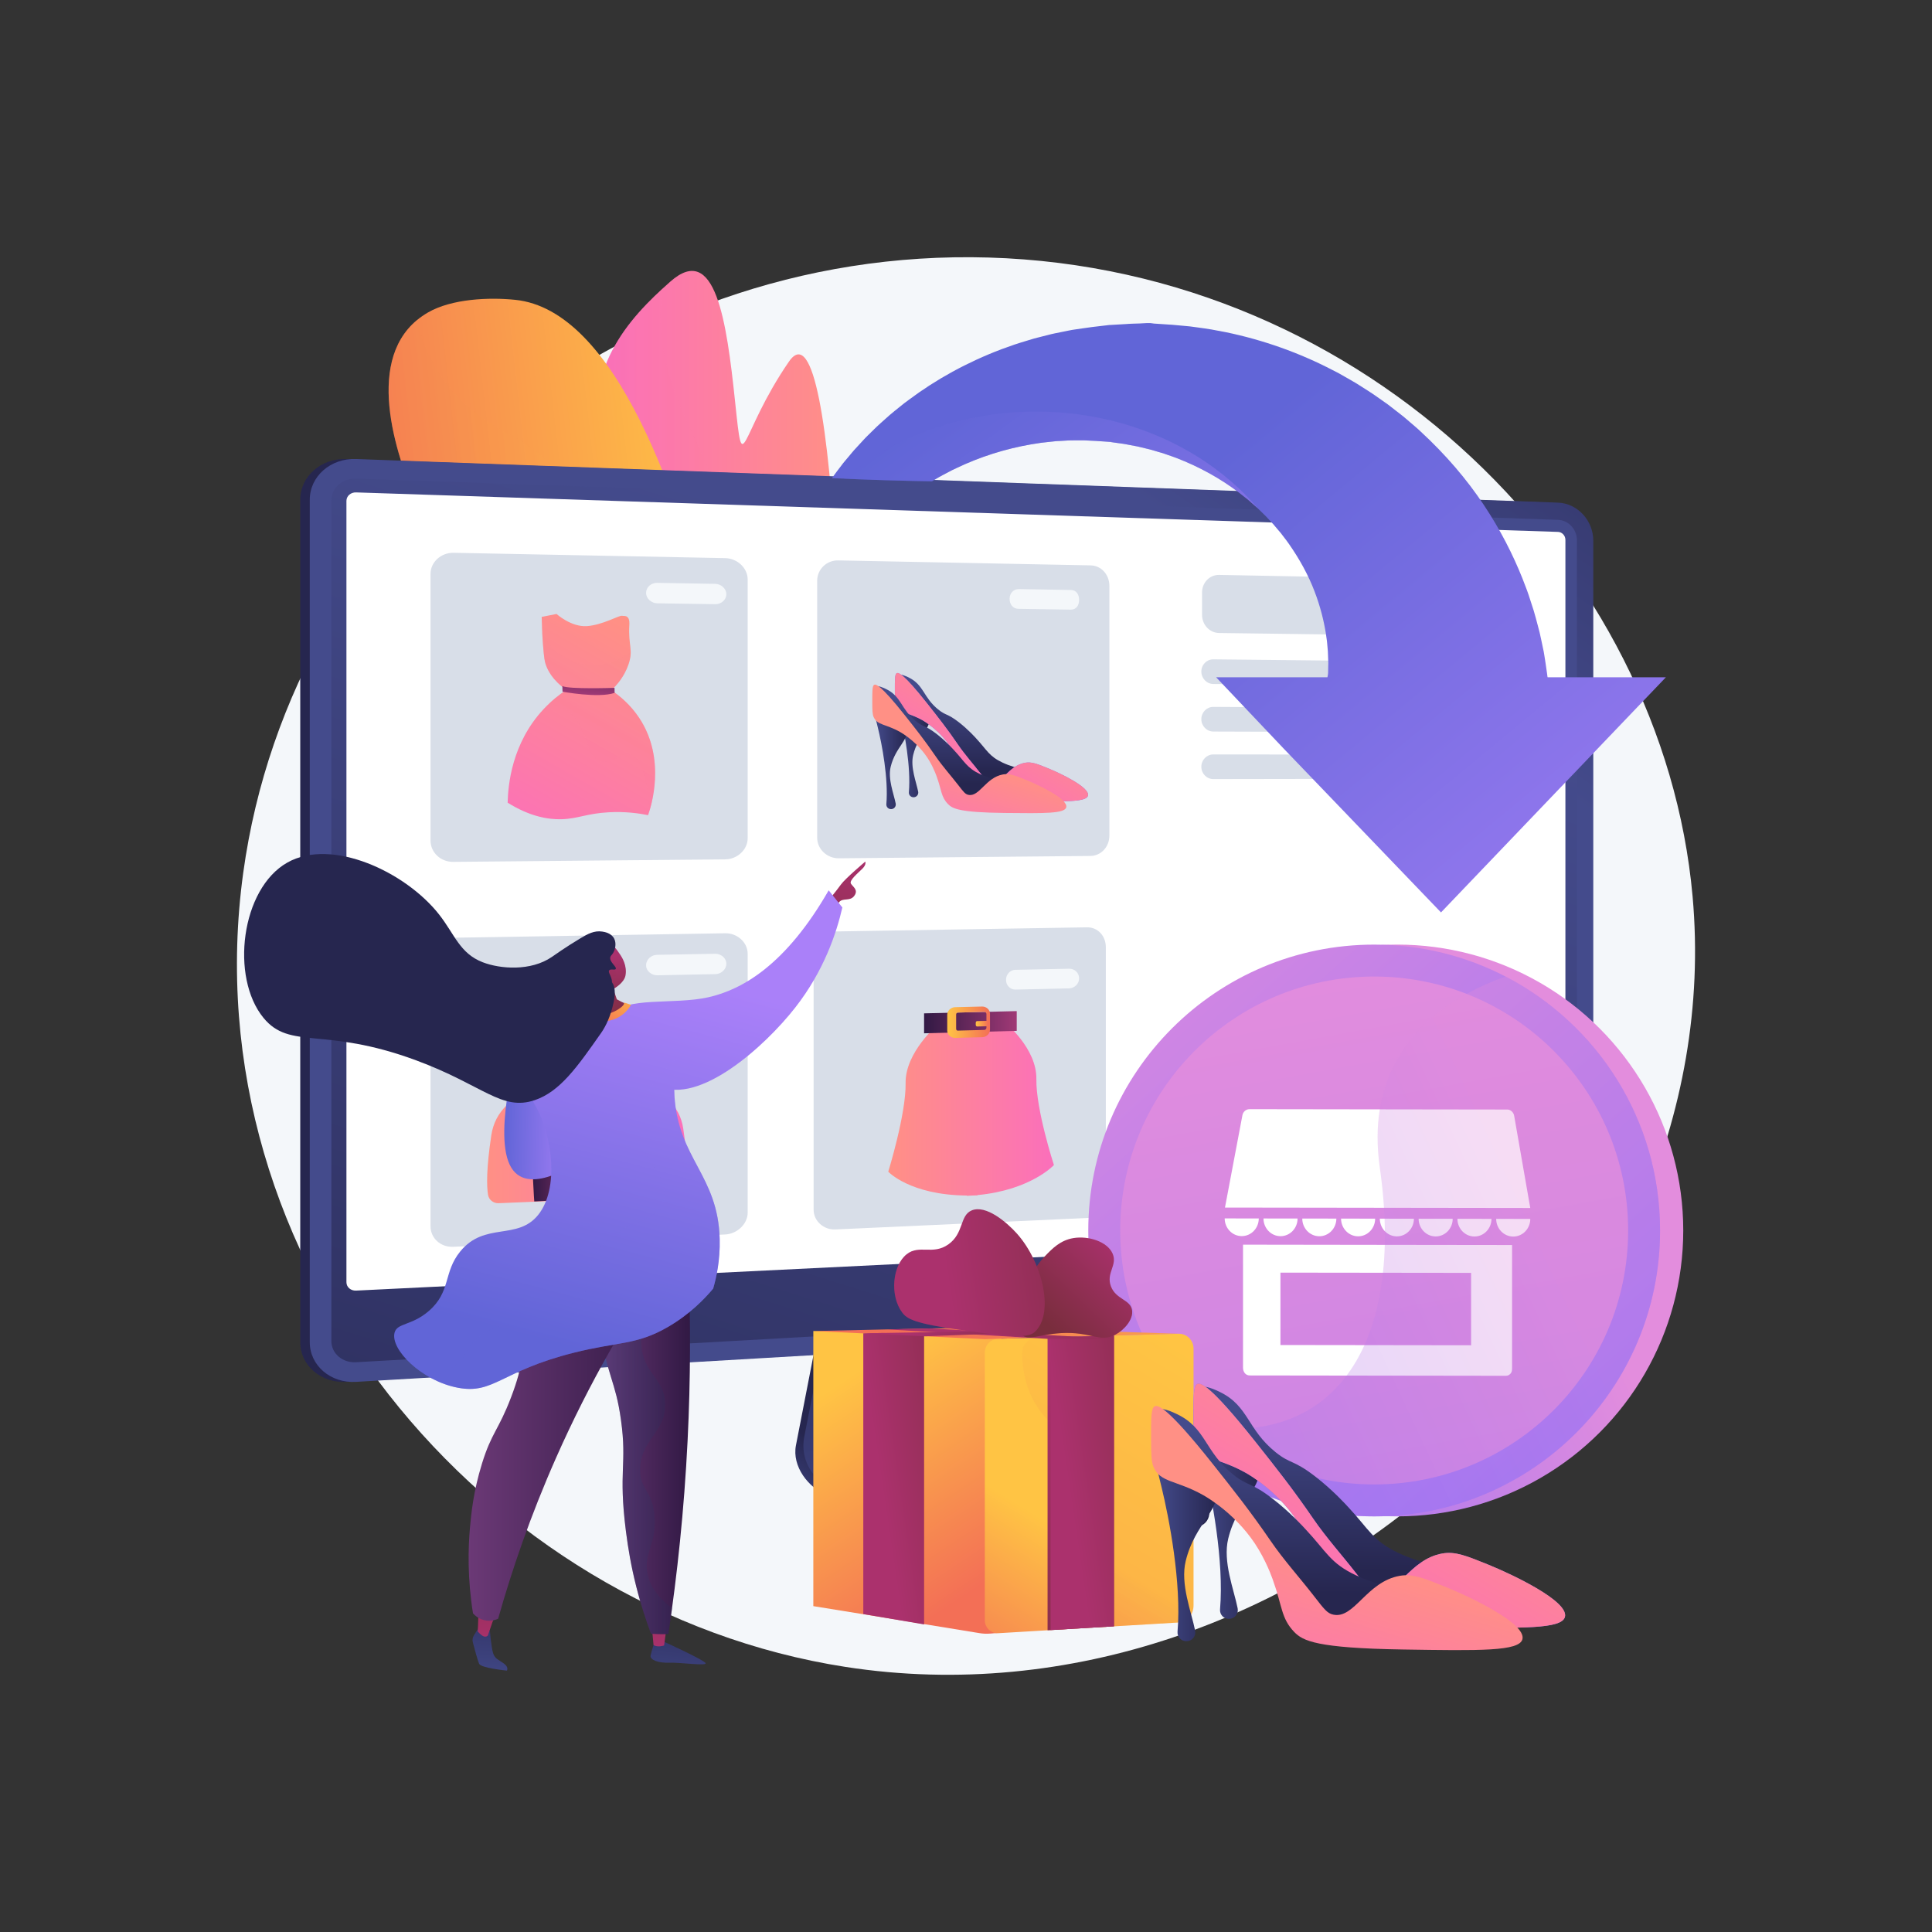 <?xml version="1.0" encoding="utf-8"?>
<!-- Generator: Adobe Illustrator 27.5.0, SVG Export Plug-In . SVG Version: 6.00 Build 0)  -->
<svg version="1.1" xmlns="http://www.w3.org/2000/svg" xmlns:xlink="http://www.w3.org/1999/xlink" x="0px" y="0px"
	 viewBox="0 0 3710 3710" style="enable-background:new 0 0 3710 3710;" xml:space="preserve">
<rect x="0" y="0" width="3710" height="3710" fill="#333333" stroke="none"/>
<g id="Background">
	<g>
		<g>
			<rect style="fill:transparent;" width="3710" height="3710"/>
		</g>
	</g>
</g>
<g id="Illustration">
	<g>
		<path style="fill:#F4F7FA;" d="M1898.567,494.542C1181.779,473.376,560.889,993.475,467.083,1675.91
			C364.521,2422.06,929.014,3093.415,1623.6,3200.942c863.948,133.747,1701.929-639.991,1626.687-1479.382
			C3193.599,1089.153,2627.196,516.058,1898.567,494.542z"/>
		<g>
			<g>
				
					<linearGradient id="SVGID_1_" gradientUnits="userSpaceOnUse" x1="-470.413" y1="1269.15" x2="4.937" y2="1269.15" gradientTransform="matrix(-1 0 0 1 1148.701 0)">
					<stop  offset="0" style="stop-color:#FF9085"/>
					<stop  offset="1" style="stop-color:#FB6FBB"/>
				</linearGradient>
				<path style="fill:url(#SVGID_1_);" d="M1160.92,913.441c57.147,190.972,324.005,1182.516,337.808,1099.695
					c0,0,87.688,7.937,112.05-180.516c2.452-19.049,4.28-40.099,5.281-63.359c11.008-253.502-4.418-1215.541-101.146-1074.779
					c-96.694,140.762-86.961,232.486-103.319,76.851c-16.392-155.669-37.822-307.267-124.473-230.485
					c-4.935,4.383-9.904,8.869-14.909,13.424C1189.978,629.881,1107.052,733.408,1160.92,913.441z"/>
				
					<linearGradient id="SVGID_00000068650140923055124160000009594441961876908930_" gradientUnits="userSpaceOnUse" x1="-462.076" y1="1286.155" x2="4.937" y2="1286.155" gradientTransform="matrix(-1 0 0 1 1148.701 0)">
					<stop  offset="0" style="stop-color:#FF9085"/>
					<stop  offset="1" style="stop-color:#FB6FBB"/>
				</linearGradient>
				<path style="opacity:0.3;fill:url(#SVGID_00000068650140923055124160000009594441961876908930_);" d="M1160.92,913.441
					c57.147,190.972,324.005,1182.516,337.808,1099.695c0,0,87.688,7.937,112.05-180.516
					c-10.627-127.096-110.946-250.88-150.009-306.059c-58.665-82.821-86.272-96.625-48.313-257.402
					c37.96-160.777,10.353-236.075-96.625-467.285c-48.279-104.355-52.971-187.625-43.62-247.601
					C1189.978,629.881,1107.052,733.408,1160.92,913.441z"/>
			</g>
			<g>
				
					<linearGradient id="SVGID_00000139257373224477953650000011960397250968408998_" gradientUnits="userSpaceOnUse" x1="159.303" y1="1241.899" x2="954.247" y2="1241.899" gradientTransform="matrix(-0.994 0.112 0.112 0.994 1443.442 10.237)">
					<stop  offset="0" style="stop-color:#FFC444"/>
					<stop  offset="0.099" style="stop-color:#FEBC46"/>
					<stop  offset="0.996" style="stop-color:#F36F56"/>
				</linearGradient>
				<path style="fill:url(#SVGID_00000139257373224477953650000011960397250968408998_);" d="M712.792,1455.757
					c163.632,173.595,614.141,510.284,751.23,541.775c30.763,7.069,45.768-1.248,38.178-30.191
					c0,0-132.646-1352.432-512.596-1391.56c-50.87-5.228-122.183-2.015-167.553,24.122c-7.826,4.525-14.911,9.452-21.362,14.795
					c-101.799,84.594-37.897,268.724,6.955,367.589c16.668,36.813,43.184,67,62.358,102.316
					c16.288,30.015,21.775,69.924-21.374,66.364c-39.609-3.297-65.422-49.815-101.051-62.796
					c-40.434-14.664-72.247,5.089-98.418,54.698C594.006,1247.334,634.152,1372.354,712.792,1455.757z"/>
				
					<linearGradient id="SVGID_00000054967111050057914010000016791361261082130110_" gradientUnits="userSpaceOnUse" x1="201.31" y1="1253.01" x2="954.247" y2="1253.01" gradientTransform="matrix(-0.994 0.112 0.112 0.994 1443.442 10.237)">
					<stop  offset="0" style="stop-color:#FFC444"/>
					<stop  offset="0.099" style="stop-color:#FEBC46"/>
					<stop  offset="0.996" style="stop-color:#F36F56"/>
				</linearGradient>
				<path style="opacity:0.3;fill:url(#SVGID_00000054967111050057914010000016791361261082130110_);" d="M712.792,1455.757
					c163.632,173.595,614.141,510.284,751.23,541.775c-17.706-42.044-38.411-88.822-62.653-140.516
					c-143.825-306.803-418.138-244.758-313.208-470.064c104.926-225.341,90.384-447.689-112.646-554.321
					C855.399,769.51,814.276,678.492,800.69,614.698c-101.799,84.594-37.897,268.724,6.955,367.589
					c16.668,36.813,43.184,67,62.358,102.316c16.288,30.015,21.775,69.924-21.374,66.364
					c-39.609-3.297-65.422-49.815-101.051-62.796c-40.434-14.664-72.247,5.089-98.418,54.698
					C594.006,1247.334,634.152,1372.354,712.792,1455.757z"/>
			</g>
		</g>
		<g>
			
				<linearGradient id="SVGID_00000091731018171450317150000011159673443180893071_" gradientUnits="userSpaceOnUse" x1="834.109" y1="1802.6" x2="1243.428" y2="1759.835">
				<stop  offset="0.004" style="stop-color:#26264F"/>
				<stop  offset="1" style="stop-color:#444B8C"/>
			</linearGradient>
			<path style="fill:url(#SVGID_00000091731018171450317150000011159673443180893071_);" d="M665.447,2653.585
				c-48.899,2.857-88.871-31.325-88.871-76.209V959.628c0-44.885,39.972-79.952,88.871-78.177l2308.145,83.756
				c37.396,1.357,67.695,34.187,67.695,73.186v1405.653c0,39-30.299,72.5-67.695,74.686L665.447,2653.585z"/>
			
				<linearGradient id="SVGID_00000054958393216799543310000012800750841242635707_" gradientUnits="userSpaceOnUse" x1="1706.65" y1="3053.087" x2="1793.373" y2="2928.863">
				<stop  offset="0" style="stop-color:#444B8C"/>
				<stop  offset="0.996" style="stop-color:#26264F"/>
			</linearGradient>
			<path style="fill:url(#SVGID_00000054958393216799543310000012800750841242635707_);" d="M2170.264,2832.644
				c-36.892-12.838-64.466-45.688-72.241-86.064l-53.695-278.824l-459.325,17.113l-56.53,290.472
				c-7.917,40.68,23.775,81.493,60.275,96.476l192.172,78.887c35.743,14.673,74.163,20.517,112.35,17.089l406.128-36.452
				c11.873-1.065,21.395-10.857,22.777-23.418c1.382-12.562,9.7-26.666-1.621-30.606L2170.264,2832.644z"/>
			
				<linearGradient id="SVGID_00000029750784804072698340000015877877739009165740_" gradientUnits="userSpaceOnUse" x1="1969.174" y1="3021.242" x2="1836.447" y2="2300.727">
				<stop  offset="0" style="stop-color:#444B8C"/>
				<stop  offset="0.996" style="stop-color:#26264F"/>
			</linearGradient>
			<path style="fill:url(#SVGID_00000029750784804072698340000015877877739009165740_);" d="M2174.81,2815.686
				c-36.855-12.677-64.401-45.115-72.169-84.983L2049,2455.385l-448.128,16.916l-56.473,286.821
				c-7.909,40.169,13.017,80.45,49.48,95.245l191.979,77.896c35.707,14.488,74.089,20.259,112.237,16.875l405.719-35.994
				c11.86-1.052,21.374-10.721,22.754-23.124c1.38-12.404-5.755-24.112-17.065-28.002L2174.81,2815.686z"/>
			<g>
				<g>
					
						<linearGradient id="SVGID_00000000195098384420983760000016050774720099991738_" gradientUnits="userSpaceOnUse" x1="2296.591" y1="1032.216" x2="2960.795" y2="84.243">
						<stop  offset="0" style="stop-color:#444B8C"/>
						<stop  offset="0.996" style="stop-color:#26264F"/>
					</linearGradient>
					<path style="fill:url(#SVGID_00000000195098384420983760000016050774720099991738_);" d="M683.722,2653.585
						c-48.899,2.857-88.871-31.325-88.871-76.209V959.628c0-44.885,39.972-79.952,88.871-78.177l2308.145,83.756
						c37.396,1.357,67.695,34.187,67.695,73.186v1405.653c0,39-30.299,72.5-67.695,74.686L683.722,2653.585z"/>
					
						<linearGradient id="SVGID_00000026127280064317982560000016880327297286352813_" gradientUnits="userSpaceOnUse" x1="2008.106" y1="1144.773" x2="1177.274" y2="3783.608">
						<stop  offset="0" style="stop-color:#444B8C"/>
						<stop  offset="0.996" style="stop-color:#26264F"/>
					</linearGradient>
					<path style="fill:url(#SVGID_00000026127280064317982560000016880327297286352813_);" d="M2991.867,998.269L683.723,919.164
						c-26.147-0.896-47.397,17.813-47.397,41.789v1258.64v355.538c0,23.977,21.25,42.214,47.397,40.74l2308.144-130.202
						c20.041-1.13,36.252-19.003,36.252-39.922v-321.24V1037.389C3028.118,1016.47,3011.908,998.956,2991.867,998.269z"/>
					<path style="fill:#FFFFFF;" d="M683.722,2478.332c-10.181,0.5-18.471-6.685-18.471-16.013V961.877
						c0-9.327,8.29-16.646,18.471-16.311l2308.145,75.847c7.816,0.257,14.17,7.108,14.17,15.269v1312.915
						c0,8.161-6.354,15.115-14.17,15.499L683.722,2478.332z"/>
				</g>
			</g>
		</g>
		<g>
			<path style="fill:#D8DEE8;" d="M1435.766,1112.775c0-22.194-20.223-40.546-42.87-40.992l-521.839-10.259
				c-23.901-0.471-44.336,17.686-44.336,40.555v511.962c0,22.869,19.474,41.228,43.375,41.006l522.772-4.847
				c22.648-0.21,42.899-18.383,42.899-40.577V1112.775z"/>
			<path style="fill:#D8DEE8;" d="M2130.351,1125.194c0-21.413-15.174-39.109-36.253-39.524l-484.465-9.538
				c-22.202-0.437-40.425,17.075-40.425,39.115v493.408c0,22.04,19.178,39.726,41.38,39.52l482.95-4.486
				c21.079-0.196,36.813-17.703,36.813-39.116V1125.194z"/>
			<path style="fill:#D8DEE8;" d="M1435.766,1831.642c0-22.194-20.223-39.871-42.87-39.5l-521.839,8.547
				c-23.901,0.392-44.336,19.256-44.336,42.125v511.962c0,22.869,19.474,40.527,43.375,39.442l522.438-23.644
				c22.648-1.028,43.233-19.891,43.233-42.085V1831.642z"/>
			<path style="fill:#D8DEE8;" d="M2123.508,1818.912c0-21.421-15.119-38.528-36.213-38.182l-484.643,7.95
				c-22.218,0.364-40.287,18.538-40.287,40.586v493.584c0,22.048,19.509,39.054,41.726,38.046l483.586-21.984
				c21.093-0.957,35.831-19.031,35.831-40.452V1818.912z"/>
			<g>
				<path style="fill:#D8DEE8;" d="M2835.201,1188.409c0,18.568-14.22,33.433-31.824,33.202l-462.218-6.076
					c-18.528-0.243-32.885-15.925-32.885-35.022v-42.57c0-19.097,14.37-34.291,32.898-33.939l462.531,8.789
					c17.604,0.334,31.498,15.657,31.498,34.225V1188.409z"/>
				<path style="fill:#D8DEE8;" d="M2624.293,1292.507c0,12.871-9.986,23.226-22.318,23.128l-272.029-2.166
					c-12.71-0.101-23.026-10.794-23.026-23.884l0,0c0-13.089,10.316-23.593,23.026-23.46l272.029,2.843
					C2614.308,1269.098,2624.293,1279.636,2624.293,1292.507L2624.293,1292.507z"/>
				<path style="fill:#D8DEE8;" d="M2624.293,1382.4c0,12.871-9.986,23.274-22.318,23.235l-272.029-0.86
					c-12.71-0.04-23.026-10.684-23.026-23.773l0,0c0-13.089,10.316-23.642,23.026-23.57l272.029,1.537
					C2614.308,1359.038,2624.293,1369.529,2624.293,1382.4L2624.293,1382.4z"/>
				<path style="fill:#D8DEE8;" d="M2624.293,1472.293c0,12.871-9.986,23.322-22.318,23.342l-272.029,0.446
					c-12.71,0.021-23.026-10.573-23.026-23.663l0,0c0-13.089,10.316-23.692,23.026-23.681l272.029,0.231
					C2614.308,1448.979,2624.293,1459.421,2624.293,1472.293L2624.293,1472.293z"/>
			</g>
			<g>
				<g>
					
						<linearGradient id="SVGID_00000023990480441738096010000005789702125049014187_" gradientUnits="userSpaceOnUse" x1="1723.033" y1="1430.887" x2="1785.454" y2="1430.887">
						<stop  offset="0" style="stop-color:#444B8C"/>
						<stop  offset="0.996" style="stop-color:#26264F"/>
					</linearGradient>
					<path style="fill:url(#SVGID_00000023990480441738096010000005789702125049014187_);" d="M1726.892,1332.676
						c-7.598,5.498-2.389,23.493,2.095,41.823c7.79,31.841,20.486,97.89,16.3,146.89c-0.447,5.233,3.755,9.678,9.008,9.561
						c0.115-0.003,0.229-0.005,0.344-0.008c5.565-0.124,9.601-5.267,8.505-10.714c-3.876-19.264-15.214-47.205-9.571-70.455
						c9.467-39.008,36.14-51.087,31.298-76.059C1779.422,1345.608,1738.522,1324.26,1726.892,1332.676z"/>
					
						<linearGradient id="SVGID_00000000901570624442599200000012871890198882891403_" gradientUnits="userSpaceOnUse" x1="1852.103" y1="1316.937" x2="1851.061" y2="1482.707">
						<stop  offset="0" style="stop-color:#444B8C"/>
						<stop  offset="0.996" style="stop-color:#26264F"/>
					</linearGradient>
					<path style="fill:url(#SVGID_00000000901570624442599200000012871890198882891403_);" d="M1980.409,1487.104
						c-1.095-10.224-25.089-8.5-55.26-22.717c-26.233-12.361-29.488-23.731-51.06-46.88c-1.088-1.167-14.802-16.651-33.188-30.881
						c-21.783-16.861-24.301-12.061-39.379-24.289c-28.842-23.39-27.104-46.958-56.55-61.406
						c-4.019-1.972-16.778-8.233-20.885-4.022c-5.645,5.788,8.094,29.239,21.421,45.106c17.411,20.73,33.839,28.164,46.651,36.943
						c57.863,39.644,35.568,102.596,87.888,128.793c28.292,14.166,57.184,6.88,63.742,5.029
						C1959.637,1508.304,1981.478,1497.086,1980.409,1487.104z"/>
					
						<linearGradient id="SVGID_00000149383186060483098690000013961569878482846383_" gradientUnits="userSpaceOnUse" x1="1953.165" y1="1329.839" x2="1848.14" y2="1506.969">
						<stop  offset="0" style="stop-color:#AA80F9"/>
						<stop  offset="0.996" style="stop-color:#6165D7"/>
					</linearGradient>
					<path style="fill:url(#SVGID_00000149383186060483098690000013961569878482846383_);" d="M1721.991,1292.708
						c-3.666,1.831-3.639,12.331-3.585,33.332c0.039,15.39,0.255,23.085,2.537,28.352c6.877,15.871,23.152,13.226,50.379,28.646
						c3.971,2.249,35.569,20.614,55.979,55.151c10.029,16.97,14.775,32.112,14.775,32.112c8.948,24.732,7.685,37.172,20.938,50.983
						c8.636,8.999,22.631,16.18,107.894,17.237c77.067,0.956,115.371,1.431,118.321-10.71c3.864-15.901-53.057-42.764-74.989-51.771
						c-22.037-9.051-33.075-13.584-45.887-11.331c-33.077,5.816-45.16,43.472-66.185,39.047c-6.047-1.273-8.976-5.213-19.583-18.957
						c-14.206-18.407-29.893-35.754-43.044-55.019c-20.662-30.27-37.083-51.061-58.499-78.177
						C1733.52,1291.434,1724.919,1291.246,1721.991,1292.708z"/>
					
						<linearGradient id="SVGID_00000075872754144366177510000013852588108687095222_" gradientUnits="userSpaceOnUse" x1="1953.165" y1="1329.839" x2="1848.14" y2="1506.969">
						<stop  offset="0" style="stop-color:#FF9085"/>
						<stop  offset="1" style="stop-color:#FB6FBB"/>
					</linearGradient>
					<path style="fill:url(#SVGID_00000075872754144366177510000013852588108687095222_);" d="M1721.991,1292.708
						c-3.666,1.831-3.639,12.331-3.585,33.332c0.039,15.39,0.255,23.085,2.537,28.352c6.877,15.871,23.152,13.226,50.379,28.646
						c3.971,2.249,35.569,20.614,55.979,55.151c10.029,16.97,14.775,32.112,14.775,32.112c8.948,24.732,7.685,37.172,20.938,50.983
						c8.636,8.999,22.631,16.18,107.894,17.237c77.067,0.956,115.371,1.431,118.321-10.71c3.864-15.901-53.057-42.764-74.989-51.771
						c-22.037-9.051-33.075-13.584-45.887-11.331c-33.077,5.816-45.16,43.472-66.185,39.047c-6.047-1.273-8.976-5.213-19.583-18.957
						c-14.206-18.407-29.893-35.754-43.044-55.019c-20.662-30.27-37.083-51.061-58.499-78.177
						C1733.52,1291.434,1724.919,1291.246,1721.991,1292.708z"/>
				</g>
				<g>
					
						<linearGradient id="SVGID_00000060739155621370358710000017229740947065714602_" gradientUnits="userSpaceOnUse" x1="1679.692" y1="1453.492" x2="1742.388" y2="1453.492">
						<stop  offset="0" style="stop-color:#444B8C"/>
						<stop  offset="0.996" style="stop-color:#26264F"/>
					</linearGradient>
					<path style="fill:url(#SVGID_00000060739155621370358710000017229740947065714602_);" d="M1683.568,1355.085
						c-7.631,5.519-2.4,23.547,2.105,41.912c7.824,31.902,20.577,98.082,16.372,147.196c-0.449,5.245,3.771,9.695,9.047,9.572
						c0.115-0.003,0.231-0.005,0.346-0.008c5.589-0.13,9.643-5.29,8.543-10.748c-3.893-19.301-15.281-47.291-9.613-70.599
						c9.509-39.105,36.3-51.241,31.436-76.263C1736.329,1367.985,1695.249,1346.637,1683.568,1355.085z"/>
					
						<linearGradient id="SVGID_00000054243630792039958190000007694160799327961768_" gradientUnits="userSpaceOnUse" x1="1809.327" y1="1339.29" x2="1808.283" y2="1505.258">
						<stop  offset="0" style="stop-color:#444B8C"/>
						<stop  offset="0.996" style="stop-color:#26264F"/>
					</linearGradient>
					<path style="fill:url(#SVGID_00000054243630792039958190000007694160799327961768_);" d="M1938.198,1509.559
						c-1.1-10.245-25.198-8.489-55.501-22.702c-26.348-12.358-29.617-23.749-51.284-46.923c-1.092-1.168-14.867-16.67-33.333-30.911
						c-21.878-16.873-24.407-12.06-39.552-24.297c-28.969-23.409-27.224-47.03-56.8-61.477c-4.036-1.972-16.852-8.232-20.977-4.007
						c-5.67,5.807,8.13,29.295,21.516,45.182c17.488,20.755,33.988,28.188,46.857,36.97c58.118,39.664,35.725,102.78,88.275,128.975
						c28.416,14.164,57.435,6.829,64.021,4.965C1917.336,1530.829,1939.272,1519.561,1938.198,1509.559z"/>
					
						<linearGradient id="SVGID_00000026143576734518979170000005788156325511916733_" gradientUnits="userSpaceOnUse" x1="1854.973" y1="1457.579" x2="1804.303" y2="1626.307">
						<stop  offset="0" style="stop-color:#FF9085"/>
						<stop  offset="1" style="stop-color:#FB6FBB"/>
					</linearGradient>
					<path style="fill:url(#SVGID_00000026143576734518979170000005788156325511916733_);" d="M1678.646,1315.034
						c-3.682,1.839-3.655,12.363-3.601,33.409c0.04,15.424,0.255,23.135,2.548,28.412c6.907,15.898,23.254,13.229,50.601,28.651
						c3.988,2.249,35.726,20.619,56.226,55.208c10.073,16.996,14.84,32.165,14.84,32.165c8.987,24.776,7.719,37.245,21.03,51.07
						c8.674,9.009,22.73,16.189,108.366,17.149c77.402,0.868,115.873,1.299,118.836-10.871c3.881-15.94-53.288-42.795-75.315-51.796
						c-22.133-9.045-33.219-13.575-46.087-11.302c-33.221,5.867-45.358,43.62-66.475,39.208c-6.073-1.269-9.016-5.214-19.669-18.975
						c-14.268-18.431-30.025-35.798-43.233-55.09c-20.753-30.312-37.246-51.13-58.757-78.281
						C1690.226,1313.744,1681.587,1313.565,1678.646,1315.034z"/>
				</g>
			</g>
			<path style="fill:#F4F7FA;" d="M1394.706,1141.386c0,10.563-9.96,18.996-20.743,18.831l-111.791-1.678
				c-10.915-0.167-21.438-8.927-21.438-19.57v-0.785c0-10.643,9.905-19.118,20.82-18.93l111.885,1.893
				c10.783,0.185,21.267,8.897,21.267,19.459V1141.386z"/>
			<path style="fill:#F4F7FA;" d="M2072.184,1152.498c0,10.202-5.771,18.344-15.828,18.19l-100.936-1.569
				c-10.175-0.155-16.678-8.613-16.678-18.888v-0.758c0-10.275,7.696-18.462,17.87-18.287l100.024,1.77
				c10.057,0.173,15.549,8.587,15.549,18.788V1152.498z"/>
			<path style="fill:#F4F7FA;" d="M1394.706,1851.021c0,10.563-9.96,19.33-20.743,19.549l-111.791,2.252
				c-10.915,0.222-21.438-8.21-21.438-18.853v-0.785c0-10.643,9.905-19.435,20.82-19.635l111.885-2.048
				c10.783-0.198,21.267,8.178,21.267,18.74V1851.021z"/>
			<path style="fill:#F4F7FA;" d="M2072.184,1879.061c0,10.204-9.15,18.675-19.213,18.901l-102.689,2.311
				c-10.181,0.229-18.384-7.913-18.384-18.191v-0.758c0-10.278,7.7-18.778,17.881-18.986l103.471-2.119
				c10.063-0.206,18.933,7.886,18.933,18.09V1879.061z"/>
			<g>
				
					<linearGradient id="SVGID_00000085226767851079752670000016886776209492059558_" gradientUnits="userSpaceOnUse" x1="1231.613" y1="1218.042" x2="993.095" y2="1637.445">
					<stop  offset="0" style="stop-color:#FF9085"/>
					<stop  offset="1" style="stop-color:#FB6FBB"/>
				</linearGradient>
				<path style="fill:url(#SVGID_00000085226767851079752670000016886776209492059558_);" d="M1040.183,1184.608l28.512-5.621
					c0,0,28.133,25.46,58.37,23.334c30.147-2.12,61.499-20.83,67.246-19.829c2.985,0.52,6.799-0.224,9.722,1.808
					c5.386,3.744,4.66,12.58,4.459,15.954c-2.371,39.806,8.271,47.185-1.81,76.093c-8.037,23.049-22.053,39.164-32.78,49.048
					c16.867,11.318,37.202,28.446,53.776,53.559c52.41,79.413,22.206,171.018,16.862,186.396
					c-17.369-3.516-43.755-7.313-75.777-5.538c-42.554,2.359-59.331,12.563-90.66,13.338c-24.415,0.604-59.624-4.469-103.296-31.762
					c0.817-34.119,8.015-114.354,68.936-179.537c14.424-15.433,29.552-27.542,43.875-37.054
					c-27.221-19.033-36.395-38.63-40.007-49.941c-1.388-4.346-2.9-10.428-4.86-36.171
					C1041.037,1216.186,1040.421,1197.575,1040.183,1184.608z"/>
				
					<linearGradient id="SVGID_00000129166084581841374180000009388172182007733917_" gradientUnits="userSpaceOnUse" x1="1237.613" y1="1221.33" x2="1002.526" y2="1634.701">
					<stop  offset="0" style="stop-color:#FF9085"/>
					<stop  offset="1" style="stop-color:#FB6FBB"/>
				</linearGradient>
				<path style="opacity:0.3;fill:url(#SVGID_00000129166084581841374180000009388172182007733917_);" d="M1227.678,1378.955
					c-16.574-25.114-36.91-42.242-53.776-53.559c10.727-9.884,24.742-25.999,32.78-49.048c3.722-10.673,4.618-18.408,4.389-25.923
					c-15.375,13.433-34.412,22.504-55.218,25.634c-4.741,0.714-51.383,6.975-87.798-24.714
					c-11.827-10.292-20.868-23.109-26.863-37.381c0.379,7.566,0.882,15.836,1.559,24.724c1.96,25.743,3.472,31.825,4.86,36.171
					c3.613,11.311,12.787,30.908,40.007,49.941c-10.809,7.177-22.076,15.837-33.153,26.286c18.562,2.934,31.081,9.571,39.854,16.861
					c35.585,29.569,28.068,85.303,59.999,93.963c22.124,6.001,36.293-17.957,55.069-13.338
					c16.399,4.034,32.267,28.888,37.78,108.706C1255.688,1529.297,1274.15,1449.37,1227.678,1378.955z"/>
				
					<linearGradient id="SVGID_00000077307696870657835470000016092485234821188019_" gradientUnits="userSpaceOnUse" x1="1138.572" y1="1239.536" x2="1128.921" y2="1335.074">
					<stop  offset="0" style="stop-color:#311944"/>
					<stop  offset="1" style="stop-color:#A03976"/>
				</linearGradient>
				<path style="fill:url(#SVGID_00000077307696870657835470000016092485234821188019_);" d="M1079.867,1317.41l0.349,10.854
					c0,0,69.304,12.971,100.006,2.246l-0.159-9.597C1180.062,1320.913,1091.508,1323.873,1079.867,1317.41z"/>
			</g>
			<g>
				
					<linearGradient id="SVGID_00000016782587380904943240000018048483219617010058_" gradientUnits="userSpaceOnUse" x1="935.433" y1="2192.923" x2="1319.753" y2="2192.923">
					<stop  offset="0" style="stop-color:#FF9085"/>
					<stop  offset="1" style="stop-color:#FB6FBB"/>
				</linearGradient>
				<path style="fill:url(#SVGID_00000016782587380904943240000018048483219617010058_);" d="M1312.066,2167.361
					c-13.865-93.365-136.088-94.285-182.648-91.207c-46.771-0.265-171.646,8.183-186.006,104.13
					c-9.628,64.324-8.913,97.476-6.241,114.076c1.539,9.56,10.145,16.551,20.279,16.131l167.274-6.936l9.388-0.389l164.4-6.817
					c9.789-0.406,18.085-7.962,19.568-17.467C1320.652,2262.385,1321.34,2229.808,1312.066,2167.361z"/>
				<g>
					
						<linearGradient id="SVGID_00000023990021291139376610000015090487357021704079_" gradientUnits="userSpaceOnUse" x1="1022.071" y1="2123.665" x2="1138.086" y2="2123.665">
						<stop  offset="0" style="stop-color:#311944"/>
						<stop  offset="1" style="stop-color:#A03976"/>
					</linearGradient>
					<path style="fill:url(#SVGID_00000023990021291139376610000015090487357021704079_);" d="M1062.514,2305.289
						c0,0-33.919-350.056,75.572-352.621v-11.928c0,0-43.566-10.296-86.991,58.579c-43.612,69.171-25.138,307.818-25.138,307.818
						L1062.514,2305.289z"/>
					
						<linearGradient id="SVGID_00000150072357990126272070000007791450441274248090_" gradientUnits="userSpaceOnUse" x1="-116.468" y1="2119.86" x2="-3.17" y2="2119.86" gradientTransform="matrix(-1 0 0 1 1121.23 0)">
						<stop  offset="0" style="stop-color:#311944"/>
						<stop  offset="1" style="stop-color:#A03976"/>
					</linearGradient>
					<path style="fill:url(#SVGID_00000150072357990126272070000007791450441274248090_);" d="M1197.972,2299.617
						c0,0,35.919-349.369-73.572-346.692v-11.934c0,0,41.897-12.231,84.825,54.125c42.746,66.075,24.683,303.342,24.683,303.342
						L1197.972,2299.617z"/>
				</g>
				
					<linearGradient id="SVGID_00000098179036705242543720000014632993216778064302_" gradientUnits="userSpaceOnUse" x1="1129.236" y1="2060.433" x2="1105.377" y2="2337.19">
					<stop  offset="0" style="stop-color:#FF9085"/>
					<stop  offset="1" style="stop-color:#FB6FBB"/>
				</linearGradient>
				<path style="fill:url(#SVGID_00000098179036705242543720000014632993216778064302_);" d="M1175.724,2102.245
					c0,24.843-22.227,45.722-47.917,46.591l-4.013,0.147c-25.765,0.871-47.296-18.626-47.296-43.591v-14.132
					c0-24.964,20.804-45.814,46.57-46.552l4.806-0.138c25.69-0.736,47.85,18.768,47.85,43.611V2102.245z"/>
				
					<linearGradient id="SVGID_00000181791520236627588980000002130387378943804033_" gradientUnits="userSpaceOnUse" x1="1129.236" y1="2060.433" x2="1105.377" y2="2337.19">
					<stop  offset="0" style="stop-color:#FF9085"/>
					<stop  offset="1" style="stop-color:#FB6FBB"/>
				</linearGradient>
				<path style="opacity:0.4;fill:url(#SVGID_00000181791520236627588980000002130387378943804033_);" d="M1175.724,2102.245
					c0,24.843-22.227,45.722-47.917,46.591l-4.013,0.147c-25.765,0.871-47.296-18.626-47.296-43.591v-14.132
					c0-24.964,20.804-45.814,46.57-46.552l4.806-0.138c25.69-0.736,47.85,18.768,47.85,43.611V2102.245z"/>
				
					<linearGradient id="SVGID_00000016786331656911518520000004596561573963648140_" gradientUnits="userSpaceOnUse" x1="1130.107" y1="2118.815" x2="1124.815" y2="2180.209">
					<stop  offset="0" style="stop-color:#311944"/>
					<stop  offset="1" style="stop-color:#A03976"/>
				</linearGradient>
				<path style="fill:url(#SVGID_00000016786331656911518520000004596561573963648140_);" d="M1141.4,2126.493
					c0,6.406-5.362,11.778-11.981,11.999c-6.623,0.221-11.995-4.8-11.995-11.214c0-6.414,5.372-11.786,11.995-11.999
					C1136.037,2115.065,1141.4,2120.086,1141.4,2126.493z"/>
			</g>
			<g>
				
					<linearGradient id="SVGID_00000103232344725952211420000005857594058156763305_" gradientUnits="userSpaceOnUse" x1="1705.711" y1="2129.965" x2="2023.841" y2="2129.965">
					<stop  offset="0" style="stop-color:#FF9085"/>
					<stop  offset="1" style="stop-color:#FB6FBB"/>
				</linearGradient>
				<path style="fill:url(#SVGID_00000103232344725952211420000005857594058156763305_);" d="M2023.84,2237.22
					c0,0-34.689-106.464-33.72-165.249c0.968-58.778-60.092-108.358-60.092-108.358l-52.876,1.028v-0.151l-10.221,0.34
					l-10.309,0.191v0.152l-55.175,1.74c0,0-63.41,53.448-62.417,112.933c0.994,59.479-33.32,170.097-33.32,170.097
					s41.42,44.891,150.911,45.837v0.534c0,0.032,6.45-0.281,10.316-0.528c3.834-0.081,6.792-0.175,10.213-0.354v-0.522
					C1979.8,2285.11,2023.84,2237.22,2023.84,2237.22z"/>
				
					<linearGradient id="SVGID_00000089551359301880966260000002650497554375952547_" gradientUnits="userSpaceOnUse" x1="1774.504" y1="1962.918" x2="1952.428" y2="1962.918">
					<stop  offset="0" style="stop-color:#311944"/>
					<stop  offset="1" style="stop-color:#A03976"/>
				</linearGradient>
				<polygon style="fill:url(#SVGID_00000089551359301880966260000002650497554375952547_);" points="1952.428,1979.556 
					1774.504,1984.22 1774.504,1945.937 1952.428,1941.617 				"/>
				<g>
					<g>
						
							<linearGradient id="SVGID_00000059294407223941158720000008603546987310993286_" gradientUnits="userSpaceOnUse" x1="1818.985" y1="1962.956" x2="1901.103" y2="1962.956">
							<stop  offset="0" style="stop-color:#FFC444"/>
							<stop  offset="0.099" style="stop-color:#FEBC46"/>
							<stop  offset="0.996" style="stop-color:#F36F56"/>
						</linearGradient>
						<path style="fill:url(#SVGID_00000059294407223941158720000008603546987310993286_);" d="M1901.104,1977.188
							c0,7.793-6.878,14.281-14.628,14.491l-52.28,1.384c-7.797,0.211-15.21-5.962-15.21-13.786v-30.694
							c0-7.824,7.113-14.317,14.91-14.505l52.186-1.231c7.75-0.186,15.022,5.979,15.022,13.772V1977.188z M1894.26,1946.98
							c0-2.169-2.363-3.882-4.519-3.829l-50.259,1.247c-2.168,0.053-3.389,1.859-3.389,4.034v26.821
							c0,2.175,0.914,3.894,3.081,3.837l50.989-1.339c2.156-0.057,4.097-1.861,4.097-4.03V1946.98z"/>
					</g>
					
						<linearGradient id="SVGID_00000158731188429767681090000012738649055521272234_" gradientUnits="userSpaceOnUse" x1="1873.731" y1="1965.764" x2="1897.682" y2="1965.764">
						<stop  offset="0" style="stop-color:#FFC444"/>
						<stop  offset="0.099" style="stop-color:#FEBC46"/>
						<stop  offset="0.996" style="stop-color:#F36F56"/>
					</linearGradient>
					<path style="fill:url(#SVGID_00000158731188429767681090000012738649055521272234_);" d="M1897.682,1967.243
						c0,1.875-2.118,3.436-3.982,3.485l-16.959,0.45c-1.868,0.048-3.01-1.435-3.01-3.312v-3.59c0-1.878,0.838-3.437,2.706-3.484
						l17.601-0.442c1.864-0.047,3.644,1.433,3.644,3.309V1967.243z"/>
				</g>
			</g>
		</g>
		<g>
			
				<linearGradient id="SVGID_00000066487733042188738450000014453090488509948072_" gradientUnits="userSpaceOnUse" x1="682.383" y1="3032.663" x2="701.426" y2="3275.031" gradientTransform="matrix(-1 0 0 1 1996.652 0)">
				<stop  offset="0.004" style="stop-color:#26264F"/>
				<stop  offset="1" style="stop-color:#444B8C"/>
			</linearGradient>
			<path style="fill:url(#SVGID_00000066487733042188738450000014453090488509948072_);" d="M1277.129,3153.537
				c0,0,76.657,34.841,77.908,40.401c1.252,5.562-49.298-1.864-69.933-1.063c-20.636,0.802-37.612-5.297-35.744-14.037
				c1.868-8.742,9.091-30.726,9.091-30.726L1277.129,3153.537z"/>
			
				<linearGradient id="SVGID_00000155108153964003262650000011356925965903883196_" gradientUnits="userSpaceOnUse" x1="731.545" y1="3167.598" x2="728.083" y2="2916.581" gradientTransform="matrix(-1 0 0 1 1996.652 0)">
				<stop  offset="0" style="stop-color:#AB316D"/>
				<stop  offset="1" style="stop-color:#792D3D"/>
			</linearGradient>
			<path style="fill:url(#SVGID_00000155108153964003262650000011356925965903883196_);" d="M1279.934,3125.263l-4.663,34.513
				c0,0-12.135,4.32-20.287-0.788l-3.478-37.853L1279.934,3125.263z"/>
			
				<linearGradient id="SVGID_00000175293081804690108660000003835797415469440935_" gradientUnits="userSpaceOnUse" x1="1042.252" y1="3004.389" x2="1061.295" y2="3246.754" gradientTransform="matrix(-1 0 0 1 1996.652 0)">
				<stop  offset="0.004" style="stop-color:#26264F"/>
				<stop  offset="1" style="stop-color:#444B8C"/>
			</linearGradient>
			<path style="fill:url(#SVGID_00000175293081804690108660000003835797415469440935_);" d="M918.933,3126.091l-8.916,14.314
				c-2.495,4.002-3.237,8.822-2.041,13.384c3.117,11.903,9.345,35.101,12.059,41.149c3.699,8.239,53.305,13.134,53.305,13.134
				s4.424-6.225-5.876-13.745c-10.299-7.516-16.919-8.7-20.555-19.796c-3.633-11.095-6.059-42.479-6.059-42.479L918.933,3126.091z"
				/>
			
				<linearGradient id="SVGID_00000128461685781458303400000008300986754529525643_" gradientUnits="userSpaceOnUse" x1="1061.349" y1="3163.049" x2="1057.887" y2="2912.027" gradientTransform="matrix(-1 0 0 1 1996.652 0)">
				<stop  offset="0" style="stop-color:#AB316D"/>
				<stop  offset="1" style="stop-color:#792D3D"/>
			</linearGradient>
			<path style="fill:url(#SVGID_00000128461685781458303400000008300986754529525643_);" d="M956.046,3089.716
				c-3.257,2.596-19.189,50.955-19.189,50.955s-5.157,6.595-14.955-3.137c-9.796-9.733-4.433-4.366-4.433-4.366l1.836-47.563
				L956.046,3089.716z"/>
			
				<linearGradient id="SVGID_00000103964595801913099280000000435251811439625151_" gradientUnits="userSpaceOnUse" x1="45.375" y1="2760.953" x2="230.972" y2="2760.953" gradientTransform="matrix(-1 0 0 1 1370.389 0)">
				<stop  offset="0" style="stop-color:#311944"/>
				<stop  offset="1" style="stop-color:#6B3976"/>
			</linearGradient>
			<path style="fill:url(#SVGID_00000103964595801913099280000000435251811439625151_);" d="M1322.111,2431.868
				c4.044,102.952,4.208,214.805-1.715,334.298c-6.669,134.559-20.073,258.926-36.964,371.663
				c-6.279,0.201-12.878,0.234-19.771,0.04c-4.653-0.129-9.164-0.355-13.522-0.656c-8.765-23.377-19.127-54.119-28.404-90.838
				c-9.754-38.61-15.639-73.244-19.832-106.362c-14.762-116.608,2.538-126.781-9.442-213.2
				c-10.609-76.536-25.699-79.524-43.41-188.188c-19.218-117.905-4.911-135.593,2.045-141.983
				C1180.714,2369.44,1250.285,2387.959,1322.111,2431.868z"/>
			
				<linearGradient id="SVGID_00000018921270598564264150000017709338609487430287_" gradientUnits="userSpaceOnUse" x1="58.209" y1="2760.961" x2="230.971" y2="2760.961" gradientTransform="matrix(-1 0 0 1 1370.389 0)">
				<stop  offset="0.004" style="stop-color:#26264F"/>
				<stop  offset="1" style="stop-color:#444B8C"/>
			</linearGradient>
			<path style="opacity:0.3;fill:url(#SVGID_00000018921270598564264150000017709338609487430287_);" d="M1151.097,2396.643
				c28.249-25.947,92.851-10.239,161.084,29.362c-78.496,84.807-87.052,139.823-77.643,175.52
				c10.635,40.345,42.97,51.964,42.847,96.081c-0.151,54.212-49.08,68.574-48.041,125.942c0.689,37.934,22.189,37.541,27.266,84.394
				c6.008,55.438-22.081,74.539-12.983,115.556c3.915,17.646,15.086,40.704,46.901,64.457c-2.293,16.844-4.645,33.517-7.097,49.876
				c-6.277,0.197-12.876,0.233-19.769,0.037c-4.653-0.128-9.165-0.354-13.521-0.655c-8.766-23.377-19.128-54.118-28.405-90.837
				c-9.754-38.611-15.639-73.244-19.832-106.364c-14.761-116.608,2.538-126.781-9.442-213.2
				c-10.609-76.536-25.699-79.526-43.41-188.189C1129.834,2420.719,1144.14,2403.031,1151.097,2396.643z"/>
			
				<linearGradient id="SVGID_00000160185630337633694260000011446067968387355532_" gradientUnits="userSpaceOnUse" x1="96.901" y1="2742.658" x2="470.527" y2="2742.658" gradientTransform="matrix(-1 0 0 1 1370.389 0)">
				<stop  offset="0" style="stop-color:#311944"/>
				<stop  offset="1" style="stop-color:#6B3976"/>
			</linearGradient>
			<path style="fill:url(#SVGID_00000160185630337633694260000011446067968387355532_);" d="M1273.489,2430.138
				c-67.588,98.895-140.489,221.974-205.683,369.295c-49.268,111.33-85.002,215.86-111.236,309.019
				c-3.55,1.644-11.924,4.923-22.625,3.508c-14.596-1.93-23.344-11.247-25.63-13.847c-10.678-66.782-9.501-123.341-5.876-164.161
				c2.32-26.135,6.426-69.658,23.086-123.388c18.658-60.186,31.487-63.568,55.83-127.242
				c25.267-66.091,19.147-82.584,43.343-165.292c9.939-33.977,26.579-84.54,54.035-145.02
				C1143.651,2392.051,1208.57,2411.095,1273.489,2430.138z"/>
			
				<linearGradient id="SVGID_00000026873546297297275550000014224758348701388469_" gradientUnits="userSpaceOnUse" x1="523.388" y1="1626.131" x2="420.924" y2="1933.525" gradientTransform="matrix(1 0.022 -0.022 1 1160.139 0.106)">
				<stop  offset="0" style="stop-color:#AB316D"/>
				<stop  offset="1" style="stop-color:#792D3D"/>
			</linearGradient>
			<path style="fill:url(#SVGID_00000026873546297297275550000014224758348701388469_);" d="M1593.174,1726.173
				c0,0,13.114-15.697,21.473-27.391c8.358-11.695,46.898-44.225,46.898-44.225s2.766,5.356-5.558,13.647
				c-8.325,8.292-25.771,22.433-21.966,28.658c3.805,6.227,14.775,11.881,6.521,23.301c-8.255,11.42-21.996,3.199-29.311,12.344
				c-7.317,9.145-14.824,19.131-14.824,19.131L1593.174,1726.173z"/>
			
				<linearGradient id="SVGID_00000168802004850192162040000012291197401932496528_" gradientUnits="userSpaceOnUse" x1="-86.222" y1="1888.64" x2="89.039" y2="2615.304" gradientTransform="matrix(-1 -0.022 -0.022 1 1338.487 3.95)">
				<stop  offset="0" style="stop-color:#AA80F9"/>
				<stop  offset="0.996" style="stop-color:#6165D7"/>
			</linearGradient>
			<path style="fill:url(#SVGID_00000168802004850192162040000012291197401932496528_);" d="M1591.331,1709.684
				c8.751,10.979,17.502,21.959,26.253,32.937c-11.188,48.409-35.041,121.357-90.497,192.217
				c-58.78,75.106-184.156,187.589-262.205,150.714c-47.572-22.475-111.796-99.603-88.719-136.788
				c22.186-35.75,118.198-18.85,184.137-33.745C1424.935,1900.42,1508.824,1853.377,1591.331,1709.684z"/>
			
				<linearGradient id="SVGID_00000152235044737230927990000013826128487116382863_" gradientUnits="userSpaceOnUse" x1="178.488" y1="2132.615" x2="322.795" y2="2132.615" gradientTransform="matrix(-1 -0.022 -0.022 1 1338.487 3.95)">
				<stop  offset="0" style="stop-color:#AA80F9"/>
				<stop  offset="0.996" style="stop-color:#6165D7"/>
			</linearGradient>
			<path style="fill:url(#SVGID_00000152235044737230927990000013826128487116382863_);" d="M998.159,1995.402
				c0,0-51.142,174.068-19.459,241.045c31.683,66.976,132.715-6.576,132.715-6.576L998.159,1995.402z"/>
			
				<linearGradient id="SVGID_00000178203982288765251030000010089338527239744653_" gradientUnits="userSpaceOnUse" x1="59.7" y1="1853.446" x2="234.961" y2="2580.108" gradientTransform="matrix(-1 -0.022 -0.022 1 1338.487 3.95)">
				<stop  offset="0" style="stop-color:#AA80F9"/>
				<stop  offset="0.996" style="stop-color:#6165D7"/>
			</linearGradient>
			<path style="fill:url(#SVGID_00000178203982288765251030000010089338527239744653_);" d="M1147.729,1930.828
				c65.694-1.195,116.29,0.95,144.261,30.147c29.543,30.84-1.72,64.248,3.117,143.339c7.404,121.086,83.782,152.297,86.903,275.045
				c1.053,41.359-6.675,74.976-12.548,95.195c-17.362,20.682-45.677,49.787-87.048,73.738
				c-60.205,34.854-94.523,27.8-180.362,49.293c-140.408,35.156-153.818,80.377-222.775,67.278
				c-69.691-13.238-129.775-73.439-121.658-105.602c4.862-19.261,32.939-13.163,66.047-41.981
				c42.671-37.14,27.326-73.815,60.028-114.013c46.973-57.739,109.847-20.445,149.895-70.501
				c40.509-50.635,27.099-152.446-4.897-208.479c-20.898-36.598-29.261-79.136-46.889-117.417c-1.465-3.18-3.132-8.379-2.208-14.814
				c3.533-24.604,44.946-37.089,76.306-46.226C1103.731,1931.892,1142.326,1930.925,1147.729,1930.828z"/>
			
				<linearGradient id="SVGID_00000058564113665349328410000007588841891130820791_" gradientUnits="userSpaceOnUse" x1="-1148.965" y1="1874.31" x2="-1091.969" y2="1964.9" gradientTransform="matrix(-1 -0.022 -0.022 1 89.221 -23.285)">
				<stop  offset="0" style="stop-color:#FFC444"/>
				<stop  offset="0.996" style="stop-color:#F36F56"/>
			</linearGradient>
			<path style="fill:url(#SVGID_00000058564113665349328410000007588841891130820791_);" d="M1211.678,1929.506l-12.858-4.265
				c0,0-3.768,17.453-45.44,18.735c-23.101-0.504-37.756-13.773-37.756-13.773l-8.985,6.255c0,0,18.877,24.664,49.754,24.72
				C1196.241,1961.25,1211.678,1929.506,1211.678,1929.506z"/>
			<g>
				
					<linearGradient id="SVGID_00000013884095587734727230000007378668069529623478_" gradientUnits="userSpaceOnUse" x1="-292.032" y1="1968.807" x2="-358.748" y2="2076.731" gradientTransform="matrix(-0.952 -0.306 -0.306 0.952 1475.332 -119.746)">
					<stop  offset="0" style="stop-color:#AB316D"/>
					<stop  offset="1" style="stop-color:#792D3D"/>
				</linearGradient>
				<path style="fill:url(#SVGID_00000013884095587734727230000007378668069529623478_);" d="M1201.132,1873.158
					c3.524-19.092-7.186-35.497-9.538-39.029c-9.851-14.781-12.205-16.708-16.473-19.034l-5.905-2.94c0,0-0.337-0.099-0.688-0.189
					c-3.705-0.95-15.967-0.204-18.396,0.551c-7.76,2.414-13.241,35.423-6.674,80.786c-0.314,3.562-0.628,7.123-0.94,10.684
					c-17.663-2.443-22.775-0.758-23.682,1.607c-1.965,5.125,10.338,35.058,27.163,40.951c21.099,7.389,50.493-11.881,52.258-18.852
					c0.715-2.821,0.589-0.398-13.78-8.718c-1.323-4.171-5.432-15.467-6.754-19.638
					C1180.771,1897.385,1198.537,1887.223,1201.132,1873.158z"/>
				
					<linearGradient id="SVGID_00000023247887448364353650000014901522792059964041_" gradientUnits="userSpaceOnUse" x1="-892.23" y1="1134.696" x2="-952.852" y2="1232.76" gradientTransform="matrix(-0.853 -0.522 -0.522 0.853 1007.658 402.227)">
					<stop  offset="0" style="stop-color:#AB316D"/>
					<stop  offset="1" style="stop-color:#792D3D"/>
				</linearGradient>
				<path style="fill:url(#SVGID_00000023247887448364353650000014901522792059964041_);" d="M1177.057,1857.794
					c-3.896-4.441-9.569,0.584-9.042,6.74c0.526,6.157,7.071,12.009,12.745,10.266
					C1186.433,1873.056,1182.299,1863.769,1177.057,1857.794z"/>
				<path style="fill:#26264F;" d="M551.681,1656.424c85.695-48.48,227.393,17.982,291.546,99.714
					c29.81,37.979,39.58,74.652,83.765,91.686c33.589,12.95,92.157,17.602,132.75-10.236c5.114-3.507,25.86-18.441,55.496-36.157
					c13.066-7.809,25.863-14.965,41.346-12.532c3.933,0.618,17.042,2.6,22.688,13.295c4.576,8.666,2.565,20.527-2.037,28.062
					c-2.753,4.504-4.445,4.529-5.257,7.797c-2.28,9.181,12.825,18.362,10.458,22.594c-1.691,3.024-9.828-0.901-12.6,2.686
					c-3.039,3.931,5.083,10.768,5.503,23.246c5.908,7.464,6.628,21.539,2.872,38.852c-5.522,25.452-14.452,44.703-23.988,58.297
					c-45.905,65.453-78.742,112.27-127.054,128.766c-63.963,21.841-98.994-28.605-228.42-76.455
					c-177.224-65.52-241.632-19.029-292.805-81.484C442.044,1876.573,462.707,1706.758,551.681,1656.424z"/>
			</g>
			<g style="opacity:0.4;">
				
					<linearGradient id="SVGID_00000100363441552665687730000010811592857367236742_" gradientUnits="userSpaceOnUse" x1="18.591" y1="1863.362" x2="193.852" y2="2590.024" gradientTransform="matrix(-1 -0.022 -0.022 1 1338.487 3.95)">
					<stop  offset="0" style="stop-color:#AA80F9"/>
					<stop  offset="0.996" style="stop-color:#6165D7"/>
				</linearGradient>
				<path style="fill:url(#SVGID_00000100363441552665687730000010811592857367236742_);" d="M928.618,2560.927
					c66.065-43.896,125.869,6.315,172.572-32.357c38.462-31.849,6.923-73.375,48.536-129.429
					c45.628-61.465,108.946-45.746,124.036-91.679c15.596-47.473-46.973-79.691-48.536-145.607
					c-0.797-33.64,14.307-77.451,74.641-129.999c-3.256,19.175-6.59,42.545-4.761,72.457
					c7.405,121.086,83.782,152.297,86.904,275.045c1.053,41.359-6.675,74.976-12.548,95.195
					c-17.362,20.682-45.677,49.787-87.048,73.738c-60.205,34.854-94.523,27.8-180.362,49.293
					c-140.409,35.156-153.818,80.377-222.774,67.278c-20.086-3.815-39.359-11.544-56.445-21.365
					c20.083-3.125,35.054-9.956,46.465-17.856C899.466,2604.756,894.167,2583.817,928.618,2560.927z"/>
			</g>
		</g>
		<g>
			<defs>
				<path id="SVGID_00000047061237133114068240000001733792244854390442_" d="M2157.315,602.372
					c761.818,0,848.024,650.756,848.024,650.756h218.497v59.134l-429.52,590.719l-524.833-685.737h206.717l-292.528-342.903
					c0,0-249.855,51.633-372.251,50.199c-160.973-1.885-292.125-10.6-292.125-10.6S1580.687,602.372,2157.315,602.372z"/>
			</defs>
			<clipPath id="SVGID_00000088122755660669487410000009212911407555888282_">
				<use xlink:href="#SVGID_00000047061237133114068240000001733792244854390442_"  style="overflow:visible;"/>
			</clipPath>
			<g style="clip-path:url(#SVGID_00000088122755660669487410000009212911407555888282_);">
				
					<linearGradient id="SVGID_00000057114063237232982610000018220367547795485879_" gradientUnits="userSpaceOnUse" x1="-814.114" y1="2222.982" x2="168.478" y2="1036.629" gradientTransform="matrix(-1 0 0 1 2301.24 0)">
					<stop  offset="0" style="stop-color:#AA80F9"/>
					<stop  offset="0.996" style="stop-color:#6165D7"/>
				</linearGradient>
				<path style="fill:url(#SVGID_00000057114063237232982610000018220367547795485879_);" d="M1479.674,1269.016v2.473
					c22.729-29.557,63.448-70.614,87.832-94.389c0.455-1.052,1.219-2.103,1.673-3.154c13.605-31.072,31.959-64.709,55.922-98.285
					c23.801-33.669,54.052-66.812,89.314-97.327c4.222-3.958,9.102-7.451,13.616-11.192c2.305-1.824,4.632-3.71,6.97-5.534
					l3.419-2.783c1.202-0.928,2.441-1.762,3.642-2.659c4.837-3.494,9.679-7.018,14.549-10.574l3.638-2.658l3.831-2.474
					c2.534-1.67,5.066-3.339,7.599-4.978c10-6.894,20.781-12.861,31.301-19.168c5.357-3.061,10.976-5.874,16.43-8.78
					c2.695-1.453,5.456-2.937,8.216-4.359c2.825-1.329,5.682-2.69,8.474-4.019c45.069-21.673,94.23-37.348,144.656-45.973
					c6.299-0.99,12.6-1.979,18.964-2.968c6.331-0.834,12.76-1.36,19.061-2.071l9.545-1.02l9.579-0.495l9.579-0.556
					c3.182-0.155,6.331-0.464,9.546-0.402c6.364-0.031,12.728-0.093,19.126-0.123c1.558,0,3.247-0.093,4.707,0l4.254,0.216
					l8.508,0.433l8.443,0.401c0.747,0.031,1.265,0.031,2.24,0.093l8.669,0.618l11.591,0.773l8.671,0.618l1.46,0.093l0.52,0.031
					c0,0.031,3.019,0-2.047,0.093l18.737,2.628c3.084,0.464,6.201,0.742,9.286,1.391l9.188,1.763l9.189,1.731l4.579,0.866
					c1.527,0.278,3.02,0.711,4.514,1.051c6.007,1.453,12.013,2.875,17.989,4.359c3.019,0.619,5.941,1.608,8.864,2.442l8.766,2.628
					l8.768,2.504l8.573,2.999c5.714,2.04,11.43,3.834,16.982,5.998c5.519,2.226,11.071,4.452,16.56,6.709
					c43.672,18.489,82.93,42.388,116.341,69.687l6.299,5.009l5.976,5.349c3.96,3.524,8.053,6.894,11.82,10.511
					c0.162,0.124,0.292,0.31,0.453,0.433c7.339,7.234,14.775,14.036,21.366,21.518c1.753,1.824,3.475,3.679,5.162,5.534l2.599,2.721
					l2.402,2.906c3.215,3.772,6.397,7.575,9.579,11.316c0.78,0.927,1.624,1.824,2.404,2.782l2.175,2.906
					c1.494,1.948,2.954,3.896,4.416,5.782c2.857,3.896,5.974,7.482,8.539,11.501c21.691,30.917,38.218,61.834,49.453,91.329
					c11.333,29.433,18.054,57.042,21.917,81.435c0.422,3.061,0.845,6.06,1.267,9.028c0.357,2.937,0.974,5.812,1.104,8.688
					c0.487,5.75,0.975,11.223,1.462,16.448c0.325,5.318,0.325,10.419,0.552,15.211c0.097,2.412,0.26,4.761,0.292,7.018
					c-0.097,2.319-0.162,4.576-0.195,6.74c-0.063,4.359-0.13,8.471-0.193,12.305c0.032,1.082-0.163,1.639-0.228,2.381
					c-0.097,0.711-0.195,1.422-0.292,2.102c-0.13,1.36-0.325,1.175-0.455,2.412c-0.097,1.051-0.227,1.546-0.325,1.546h-213.754
					l129.882,137.117l301.944,314.426l431.858-451.543h-227.067c-0.325,0-0.682-3.71-1.039-6.616
					c-0.877-6.276-1.819-12.398-2.857-19.849c-0.585-3.71-1.103-7.172-1.722-11.161c-0.323-1.948-0.617-3.803-0.942-5.843
					c-0.292-2.009-0.583-4.174-1.005-5.936c-1.592-7.482-3.247-15.366-5.001-23.775c-0.942-4.174-1.852-8.44-2.825-12.831
					c-1.04-4.39-2.274-8.842-3.507-13.418c-2.467-9.12-4.871-18.705-7.858-28.567c-3.182-9.801-6.494-19.972-9.903-30.546
					c-1.657-5.318-3.832-10.542-5.846-15.953c-2.045-5.318-4.156-10.79-6.299-16.355c-17.632-44.057-41.692-92.04-73.871-140.271
					c-32.049-48.261-72.864-96.337-121.309-140.919c-5.877-5.72-12.372-10.945-18.639-16.417c-3.182-2.69-6.331-5.411-9.514-8.131
					l-4.837-4.081l-4.936-3.896c-6.656-5.163-13.378-10.388-20.067-15.613l-5.066-3.896l-5.259-3.71
					c-3.54-2.504-7.048-4.978-10.586-7.451c-13.865-10.11-28.769-19.231-43.575-28.629c-7.468-4.576-15.195-8.842-22.891-13.264
					c-3.799-2.164-7.664-4.328-11.528-6.554c-3.96-2.04-7.923-4.081-11.883-6.122c-63.188-32.957-132.999-57.969-205.474-72.933
					c-9.059-1.701-18.184-3.432-27.275-5.132c-9.093-1.608-18.346-2.721-27.503-4.05l-13.767-1.854l-13.865-1.299l-13.832-1.267
					c-4.612-0.402-9.189-0.897-13.833-1.051c-9.221-0.402-18.476-1.453-27.73-1.855c-2.272-0.093-4.611-0.928-6.916-0.928h-6.949
					l-13.8,0.742l-13.8,0.433c-4.611,0-9.221,0.588-13.8,0.804l-27.438,1.576c-6.234,0.093-2.142,0.155-3.734,0.186l-0.713,0.093
					l-1.462,0.155l-2.857,0.371l-5.779,0.68l-11.495,1.361l-5.781,0.68l-2.857,0.34l-3.539,0.464l-14.548,2.04l-14.545,2.102
					l-7.209,1.082c-2.37,0.371-4.481,0.866-6.754,1.298c-8.864,1.793-17.729,3.617-26.593,5.38
					c-4.416,0.835-8.768,2.041-13.118,3.123l-13.087,3.308l-12.988,3.308l-12.825,3.865c-8.508,2.628-17.047,5.101-25.391,7.945
					c-8.346,2.968-16.625,5.936-24.905,8.904c-65.689,24.857-125.63,58.031-177.161,96.646c-3.247,2.381-6.461,4.792-9.675,7.173
					c-3.15,2.474-6.236,4.978-9.319,7.513c-6.171,5.008-12.372,9.831-18.314,14.964c-11.721,10.481-23.411,20.529-34.094,31.412
					c-2.727,2.659-5.391,5.349-8.118,7.976l-3.994,3.958l-3.832,4.112c-5.097,5.503-10.13,10.976-15.099,16.386l-3.734,4.081
					l-3.572,4.204c-2.305,2.814-4.676,5.596-6.981,8.379c-4.611,5.596-9.45,10.913-13.605,16.695
					c-23.541,30.268-43.479,60.937-59.974,91.174c-8.053,14.686-15.228,29.309-21.561,43.747
					c-19.579,44.088-32.146,86.042-40.068,123.421c-0.877,4.699-1.819,9.306-2.695,13.851c-0.843,4.514-1.85,8.935-2.402,13.356
					c-1.234,8.812-2.469,17.252-3.604,25.383c-0.975,8.162-1.494,16.015-2.209,23.466c-0.292,3.71-0.682,7.328-0.909,10.914
					c-0.13,3.525-0.91,6.987-1.072,10.388C1480.811,1256.587,1479.674,1263.049,1479.674,1269.016z"/>
				
					<linearGradient id="SVGID_00000057870501826660311440000000848116676278517405_" gradientUnits="userSpaceOnUse" x1="260.826" y1="1251.067" x2="565.352" y2="833.714" gradientTransform="matrix(-1 0 0 1 2301.24 0)">
					<stop  offset="0" style="stop-color:#AA80F9"/>
					<stop  offset="0.996" style="stop-color:#6165D7"/>
				</linearGradient>
				<path style="opacity:0.4;fill:url(#SVGID_00000057870501826660311440000000848116676278517405_);" d="M1479.674,1269.016v2.473
					c22.729-29.557,63.448-70.614,87.832-94.389c0.455-1.052,1.219-2.103,1.673-3.154c13.605-31.072,31.959-64.709,55.922-98.285
					c23.801-33.669,54.052-66.812,89.314-97.327c4.222-3.958,9.102-7.451,13.616-11.192c2.305-1.824,4.632-3.71,6.97-5.534
					l3.419-2.783c1.202-0.928,2.441-1.762,3.642-2.659c4.837-3.494,9.679-7.018,14.549-10.574l3.638-2.658l3.831-2.474
					c2.534-1.67,5.066-3.339,7.599-4.978c10-6.894,20.781-12.861,31.301-19.168c5.357-3.061,10.976-5.874,16.43-8.78
					c2.695-1.453,5.456-2.937,8.216-4.359c2.825-1.329,5.682-2.69,8.474-4.019c45.069-21.673,94.23-37.348,144.656-45.973
					c6.299-0.99,12.6-1.979,18.964-2.968c6.331-0.834,12.76-1.36,19.061-2.071l9.545-1.02l9.579-0.495l9.579-0.556
					c3.182-0.155,6.331-0.464,9.546-0.402c6.364-0.031,12.728-0.093,19.126-0.123c1.558,0,3.247-0.093,4.707,0l4.254,0.216
					l8.508,0.433l8.443,0.401c0.747,0.031,1.265,0.031,2.24,0.093l8.669,0.618l11.591,0.773l8.671,0.618l1.46,0.093l0.52,0.031
					c0,0.031,3.019,0-2.047,0.093l18.737,2.628c3.084,0.464,6.201,0.742,9.286,1.391l9.188,1.763l9.189,1.731l4.579,0.866
					c1.527,0.278,3.02,0.711,4.514,1.051c6.007,1.453,12.013,2.875,17.989,4.359c3.019,0.619,5.941,1.608,8.864,2.442l8.766,2.628
					l8.768,2.504l8.573,2.999c5.714,2.04,11.43,3.834,16.982,5.998c5.519,2.226,11.071,4.452,16.56,6.709
					c43.672,18.489,82.93,42.388,116.341,69.687l6.299,5.009l5.976,5.349c3.96,3.524,8.053,6.894,11.82,10.511
					c0.162,0.124,0.292,0.31,0.453,0.433c-95.95-113.125-251.386-186.615-426.792-186.615
					c-179.725,0-338.472,77.138-433.742,194.963c-8.053,14.686-15.228,29.309-21.561,43.747
					c-19.579,44.088-32.146,86.042-40.068,123.421c-0.877,4.699-1.819,9.306-2.695,13.851c-0.843,4.514-1.85,8.935-2.402,13.356
					c-1.234,8.812-2.469,17.252-3.604,25.383c-0.975,8.162-1.494,16.015-2.209,23.466c-0.292,3.71-0.682,7.328-0.909,10.914
					c-0.13,3.525-0.91,6.987-1.072,10.388C1480.811,1256.587,1479.674,1263.049,1479.674,1269.016z"/>
			</g>
		</g>
		<g>
			
				<linearGradient id="SVGID_00000145030656233534781530000006613616892267962499_" gradientUnits="userSpaceOnUse" x1="2947.365" y1="2239.639" x2="2149.059" y2="2612.335">
				<stop  offset="0.004" style="stop-color:#E38DDD"/>
				<stop  offset="1" style="stop-color:#9571F6"/>
			</linearGradient>
			
				<circle style="fill:url(#SVGID_00000145030656233534781530000006613616892267962499_);" cx="2683.354" cy="2362.895" r="548.986"/>
			<g>
				<g>
					
						<linearGradient id="SVGID_00000005233321134719632320000000672244545260475564_" gradientUnits="userSpaceOnUse" x1="1987.197" y1="1637.145" x2="3059.275" y2="2831.156">
						<stop  offset="0.004" style="stop-color:#E38DDD"/>
						<stop  offset="1" style="stop-color:#9571F6"/>
					</linearGradient>
					<path style="fill:url(#SVGID_00000005233321134719632320000000672244545260475564_);" d="M3187.796,2362.893
						c0,303.196-245.773,549.002-548.968,549.002c-147.906,0-282.146-58.493-380.841-153.634
						c-103.663-99.834-168.16-240.079-168.16-395.369c0-303.195,245.805-548.967,549.001-548.967
						c90.896,0,176.615,22.086,252.087,61.184C3067.291,1966.421,3187.796,2150.594,3187.796,2362.893z"/>
					
						<linearGradient id="SVGID_00000070115971991058875370000001296072815906479270_" gradientUnits="userSpaceOnUse" x1="-586.287" y1="1772.908" x2="-1262.259" y2="5490.768" gradientTransform="matrix(-1 0 0 1 1945.271 0)">
						<stop  offset="0.004" style="stop-color:#E38DDD"/>
						<stop  offset="1" style="stop-color:#9571F6"/>
					</linearGradient>
					
						<circle style="fill:url(#SVGID_00000070115971991058875370000001296072815906479270_);" cx="2638.827" cy="2362.895" r="487.663"/>
				</g>
				<g>
					<g>
						<g>
							<path style="fill:#FFFFFF;" d="M2905.842,2374.561c-18.074-0.03-32.726-15.255-32.726-34.004l65.451,0.108
								C2938.567,2359.414,2923.916,2374.59,2905.842,2374.561z"/>
						</g>
						<path style="fill:#FFFFFF;" d="M2385.794,2141.608c1.297-6.853,6.987-11.709,13.703-11.7l494.811,0.702
							c6.475,0.009,12.127,5.145,13.346,12.119l30.913,176.926l-586.272-0.812L2385.794,2141.608z"/>
						<g>
							<path style="fill:#FFFFFF;" d="M2831.362,2374.438c-18.074-0.03-32.727-15.255-32.727-34.005l65.453,0.109
								C2864.088,2359.291,2849.437,2374.467,2831.362,2374.438z"/>
						</g>
						<g>
							<path style="fill:#FFFFFF;" d="M2756.88,2374.315c-18.075-0.03-32.728-15.255-32.728-34.006l65.455,0.109
								C2789.607,2359.167,2774.955,2374.344,2756.88,2374.315z"/>
						</g>
						<g>
							<path style="fill:#FFFFFF;" d="M2682.396,2374.192c-18.076-0.03-32.729-15.256-32.729-34.006l65.457,0.108
								C2715.125,2359.044,2700.472,2374.221,2682.396,2374.192z"/>
						</g>
						<g>
							<path style="fill:#FFFFFF;" d="M2384.482,2373.7c18.077,0.03,32.731-15.148,32.731-33.899l-65.463-0.108
								C2351.75,2358.443,2366.405,2373.67,2384.482,2373.7z"/>
						</g>
						<g>
							<path style="fill:#FFFFFF;" d="M2458.974,2373.823c18.077,0.03,32.731-15.148,32.731-33.899l-65.462-0.108
								C2426.243,2358.566,2440.897,2373.793,2458.974,2373.823z"/>
						</g>
						<g>
							<path style="fill:#FFFFFF;" d="M2533.464,2373.946c18.076,0.03,32.73-15.147,32.73-33.898l-65.46-0.108
								C2500.734,2358.69,2515.387,2373.916,2533.464,2373.946z"/>
						</g>
						<g>
							<path style="fill:#FFFFFF;" d="M2607.952,2374.069c18.076,0.03,32.729-15.147,32.729-33.898l-65.458-0.109
								C2575.223,2358.813,2589.876,2374.039,2607.952,2374.069z"/>
						</g>
					</g>
					<path style="fill:#FFFFFF;" d="M2658.397,2390.5l-271.426-0.38v236.283c0,8.247,5.026,14.873,12.895,14.873l185.789,0.241
						l306.264,0.415c3.518,0,6.253-1.519,8.772-4.245c2.519-2.726,2.941-6.419,2.941-10.284v-236.593L2658.397,2390.5z
						 M2824.936,2583.302l-204.537-0.276l-161.574-0.207v-139.002l197.118,0.242l168.994,0.207V2583.302z"/>
				</g>
				
					<linearGradient id="SVGID_00000064344433411759709050000009383266021598397325_" gradientUnits="userSpaceOnUse" x1="2955.37" y1="2331.782" x2="2183.808" y2="2691.992">
					<stop  offset="0.004" style="stop-color:#E38DDD"/>
					<stop  offset="1" style="stop-color:#9571F6"/>
				</linearGradient>
				<path style="opacity:0.3;fill:url(#SVGID_00000064344433411759709050000009383266021598397325_);" d="M3187.796,2362.893
					c0,303.196-245.773,549.002-548.968,549.002c-147.906,0-282.146-58.493-380.841-153.634c3.796-16.495,9.008-26.813,9.008-26.813
					c22.638,5.314,44.413,8.869,65.36,10.801c110.946,10.215,197.46-25.985,253.502-100.732
					c13.148-17.427,24.571-36.959,34.268-58.492c17.91-39.72,29.919-86.272,35.543-138.967c1.864-17.185,3.036-35.061,3.485-53.558
					c0.209-8.593,0.276-17.323,0.209-26.192c-0.071-7.937-0.276-15.978-0.588-24.122c-0.275-6.902-0.655-13.873-1.104-20.912
					c-1.587-24.674-4.245-50.28-8.007-76.782c-5.935-41.549-5.486-78.819-0.136-112.223
					c17.875-111.188,90.551-179.757,166.713-221.72c25.157-13.873,50.658-24.812,74.676-33.439
					C3067.291,1966.421,3187.796,2150.594,3187.796,2362.893z"/>
			</g>
		</g>
		<g>
			
				<linearGradient id="SVGID_00000168076257569584304000000003979171034479618216_" gradientUnits="userSpaceOnUse" x1="1624.377" y1="2647.922" x2="1886.836" y2="3044.592">
				<stop  offset="0" style="stop-color:#FFC444"/>
				<stop  offset="0.996" style="stop-color:#F36F56"/>
			</linearGradient>
			<path style="fill:url(#SVGID_00000168076257569584304000000003979171034479618216_);" d="M1927.242,3134.914l-25.997,2.044
				c-6.755,0.534-13.511,0.267-20.177-0.844l-103.107-16.798l-1.688-0.267l-119.817-19.554l-0.742-0.045l-93.893-15.199v-528.287
				l94.458-0.056h0.178l119.817,5.961l1.777,0.893l144.926,5.58L1927.242,3134.914z"/>
			
				<linearGradient id="SVGID_00000075858573045649922760000007490548514460356782_" gradientUnits="userSpaceOnUse" x1="2032.512" y1="2935.823" x2="1835.415" y2="3252.845">
				<stop  offset="0" style="stop-color:#FFC444"/>
				<stop  offset="0.996" style="stop-color:#F36F56"/>
			</linearGradient>
			<path style="fill:url(#SVGID_00000075858573045649922760000007490548514460356782_);" d="M2291.841,2589.594v493.082
				c0,17.643-13.552,32.057-31.082,33.099l-343.88,20.455c-13.911,0.827-25.78-10.724-25.78-25.062v-513.705
				c0-14.349,11.251-26.247,25.214-26.636l346.359-9.652C2278.736,2560.727,2291.841,2573.479,2291.841,2589.594z"/>
			
				<linearGradient id="SVGID_00000049213843260117613650000009030007268919348388_" gradientUnits="userSpaceOnUse" x1="1963.165" y1="2380.443" x2="1902.321" y2="2594.848">
				<stop  offset="0" style="stop-color:#FFC444"/>
				<stop  offset="0.996" style="stop-color:#F36F56"/>
			</linearGradient>
			<polygon style="fill:url(#SVGID_00000049213843260117613650000009030007268919348388_);" points="1562.558,2555.973 
				1891.099,2571.529 2262.672,2561.174 1881.721,2548.763 			"/>
			
				<linearGradient id="SVGID_00000067942586563789371920000017462455328540524465_" gradientUnits="userSpaceOnUse" x1="2270.074" y1="2601.285" x2="1882.571" y2="3255.735">
				<stop  offset="0" style="stop-color:#FFC444"/>
				<stop  offset="0.996" style="stop-color:#F36F56"/>
			</linearGradient>
			<path style="opacity:0.3;fill:url(#SVGID_00000067942586563789371920000017462455328540524465_);" d="M2262.182,2561.188
				l-271.258,7.559c-15.43,0.43-28.03,13.446-28.013,29.211c0.029,26.311,4.418,53.505,16,79.739
				c38.614,87.466,124.932,90.695,142.891,170.977c14.964,66.892-38.024,95.671-43.625,181.148
				c-1.471,22.455,0.471,46.61,7.157,72.507c3.519,13.632,16.193,22.918,30.009,22.096l149.335-8.883
				c15.322-0.912,27.163-13.504,27.163-28.918v-496.537C2291.841,2573.7,2278.515,2560.733,2262.182,2561.188z"/>
			
				<linearGradient id="SVGID_00000000937146041462357060000018375340080502447252_" gradientUnits="userSpaceOnUse" x1="2027.249" y1="2605.122" x2="2183.193" y2="3390.725">
				<stop  offset="0" style="stop-color:#AB316D"/>
				<stop  offset="1" style="stop-color:#792D3D"/>
			</linearGradient>
			<polygon style="fill:url(#SVGID_00000000937146041462357060000018375340080502447252_);" points="2011.633,3130.594 
				2139.132,3123.009 2139.132,2564.617 2011.633,2568.17 			"/>
			
				<linearGradient id="SVGID_00000105388465590526531890000012405737120114969752_" gradientUnits="userSpaceOnUse" x1="2050.892" y1="2849.556" x2="2327.111" y2="2808.707">
				<stop  offset="0" style="stop-color:#AB316D"/>
				<stop  offset="1" style="stop-color:#792D3D"/>
			</linearGradient>
			<polygon style="fill:url(#SVGID_00000105388465590526531890000012405737120114969752_);" points="2017.376,3130.252 
				2139.132,3123.009 2139.132,2564.617 2017.376,2568.01 			"/>
			
				<linearGradient id="SVGID_00000070817601241899131530000016524510041944035474_" gradientUnits="userSpaceOnUse" x1="1691.516" y1="2843.506" x2="1955.159" y2="2804.517">
				<stop  offset="0" style="stop-color:#AB316D"/>
				<stop  offset="1" style="stop-color:#792D3D"/>
			</linearGradient>
			<polygon style="fill:url(#SVGID_00000070817601241899131530000016524510041944035474_);" points="1774.559,2563.563 
				1774.559,3119.316 1657.762,3099.495 1657.762,2560.407 1694.961,2559.698 			"/>
			
				<linearGradient id="SVGID_00000174599452577802234280000000388889129358067339_" gradientUnits="userSpaceOnUse" x1="1865.235" y1="2570.454" x2="2451.288" y2="2483.784">
				<stop  offset="0" style="stop-color:#AB316D"/>
				<stop  offset="1" style="stop-color:#792D3D"/>
			</linearGradient>
			<polygon style="fill:url(#SVGID_00000174599452577802234280000000388889129358067339_);" points="1786.538,2550.913 
				2141.96,2571.122 2014.178,2571.122 1703.437,2552.791 			"/>
			<g>
				
					<linearGradient id="SVGID_00000172401915767547318160000004759543579504942497_" gradientUnits="userSpaceOnUse" x1="2162.29" y1="2398.44" x2="2017.084" y2="2549.454">
					<stop  offset="0" style="stop-color:#AB316D"/>
					<stop  offset="1" style="stop-color:#792D3D"/>
				</linearGradient>
				<path style="fill:url(#SVGID_00000172401915767547318160000004759543579504942497_);" d="M1959.484,2533.852
					c8.276-50.701,14.325-87.755,47.434-121.973c13.962-14.43,29.208-30.187,54.211-34.366c28.752-4.806,65.453,6.527,75.507,30.01
					c9.547,22.297-12.945,36.826-3.388,62.438c9.604,25.74,37.592,25.192,40.658,45.982c2.597,17.609-14.593,37.588-31.945,46.95
					c-29.968,16.168-46.983-6.578-105.516-2.904c-40.335,2.532-63.616,15.302-74.539,2.42
					C1956.704,2556.277,1957.214,2547.761,1959.484,2533.852z"/>
				<g style="opacity:0.3;">
					
						<linearGradient id="SVGID_00000061471389394842813430000003716443449863240636_" gradientUnits="userSpaceOnUse" x1="2185.674" y1="2420.924" x2="2040.467" y2="2571.939">
						<stop  offset="0" style="stop-color:#AB316D"/>
						<stop  offset="1" style="stop-color:#792D3D"/>
					</linearGradient>
					<path style="fill:url(#SVGID_00000061471389394842813430000003716443449863240636_);" d="M2119.695,2514.007
						c-36.138-13.822-54.66-43.901-70.667-36.786c-14.225,6.323-5.545,32.723-22.265,54.21
						c-15.268,19.622-43.271,24.289-68.152,24.308c0.627,2.512,1.649,4.729,3.294,6.669c10.924,12.882,34.204,0.112,74.539-2.42
						c58.533-3.674,75.548,19.073,105.516,2.904c15.921-8.59,31.657-26.112,32.149-42.546
						C2157.221,2522.162,2138.436,2521.175,2119.695,2514.007z"/>
				</g>
			</g>
			<g>
				
					<linearGradient id="SVGID_00000086692476995454863720000014664598656157635519_" gradientUnits="userSpaceOnUse" x1="1819.19" y1="2458.64" x2="2204.83" y2="2401.609">
					<stop  offset="0" style="stop-color:#AB316D"/>
					<stop  offset="1" style="stop-color:#792D3D"/>
				</linearGradient>
				<path style="fill:url(#SVGID_00000086692476995454863720000014664598656157635519_);" d="M1741.191,2408.491
					c24.309-19.186,49.936,2.21,79.863-18.877c30.313-21.358,21.505-55.626,45.014-65.343
					c27.312-11.288,67.766,23.156,87.124,45.014c49.17,55.521,72.262,154.092,33.397,188.768
					c-14.587,13.015-55.891,7.651-137.906-3.606c-93.742-12.868-107.233-22.084-116.205-34.147
					C1708.301,2487.792,1713.67,2430.211,1741.191,2408.491z"/>
				<g style="opacity:0.3;">
					
						<linearGradient id="SVGID_00000028317488301471780330000001633955553308471485_" gradientUnits="userSpaceOnUse" x1="1823.676" y1="2488.976" x2="2209.316" y2="2431.945">
						<stop  offset="0" style="stop-color:#AB316D"/>
						<stop  offset="1" style="stop-color:#792D3D"/>
					</linearGradient>
					<path style="fill:url(#SVGID_00000028317488301471780330000001633955553308471485_);" d="M1895.109,2450.117
						c-13.51-4.261-19.664,11.199-47.434,17.425c-5.096,1.142-54.067,11.373-80.348-19.361
						c-10.427-12.194-15.321-28.593-14.752-45.983c-3.834,1.333-7.625,3.326-11.385,6.293
						c-27.521,21.72-32.889,79.301-8.712,111.809c8.972,12.063,22.463,21.279,116.205,34.147
						c82.014,11.258,123.319,16.621,137.906,3.606c1.96-1.749,3.721-3.701,5.371-5.762c-19.676-0.649-40.32-5.413-55.225-19.891
						C1907.976,2504.464,1918.075,2457.361,1895.109,2450.117z"/>
				</g>
			</g>
			
				<linearGradient id="SVGID_00000077295767052409297590000017313541882399051151_" gradientUnits="userSpaceOnUse" x1="1746.366" y1="2565.664" x2="2075.168" y2="2517.039">
				<stop  offset="0" style="stop-color:#AB316D"/>
				<stop  offset="1" style="stop-color:#792D3D"/>
			</linearGradient>
			<polygon style="fill:url(#SVGID_00000077295767052409297590000017313541882399051151_);" points="1900.933,2561.386 
				1776.273,2566.097 1656.278,2560.407 1695.076,2559.698 1864.936,2556.675 			"/>
		</g>
		<g>
			<g>
				
					<linearGradient id="SVGID_00000109021169157096609430000002604738005513323196_" gradientUnits="userSpaceOnUse" x1="2300.773" y1="2919.172" x2="2418.975" y2="2919.172">
					<stop  offset="0" style="stop-color:#444B8C"/>
					<stop  offset="0.996" style="stop-color:#26264F"/>
				</linearGradient>
				<path style="fill:url(#SVGID_00000109021169157096609430000002604738005513323196_);" d="M2308.058,2733.241
					c-14.342,10.5-4.511,44.491,3.957,79.142c14.719,60.23,38.735,185.317,30.812,278.147c-0.845,9.911,7.104,18.36,17.05,18.172
					c0.217-0.004,0.435-0.008,0.652-0.012c10.541-0.199,18.191-9.927,16.114-20.263c-7.344-36.542-28.813-89.524-18.131-133.588
					c17.935-73.984,68.558-97.058,59.356-144.434C2407.518,2757.113,2330.032,2717.154,2308.058,2733.241z"/>
				
					<linearGradient id="SVGID_00000132791295551007260620000003167194977570452873_" gradientUnits="userSpaceOnUse" x1="2547.639" y1="2703.533" x2="2545.661" y2="3018.021">
					<stop  offset="0" style="stop-color:#444B8C"/>
					<stop  offset="0.996" style="stop-color:#26264F"/>
				</linearGradient>
				<path style="fill:url(#SVGID_00000132791295551007260620000003167194977570452873_);" d="M2793.052,3026.087
					c-2.123-19.606-48.562-16.333-106.794-43.558c-50.486-23.603-56.739-45.305-98.14-89.4
					c-2.085-2.221-28.355-31.661-63.513-58.639c-41.569-31.897-46.368-22.749-75.081-45.849
					c-54.798-44.089-51.502-88.825-107.293-115.772c-7.601-3.672-31.714-15.318-39.469-7.281
					c-10.654,11.041,15.286,55.227,40.483,85.109c32.971,39.102,64.131,53.049,88.471,69.601
					c110.323,75.026,67.737,194.895,167.828,244.956c54.347,27.182,110.012,13.405,122.67,9.893
					C2752.837,3066.649,2795.124,3045.229,2793.052,3026.087z"/>
				
					<linearGradient id="SVGID_00000065764843247722841760000009480635242709879965_" gradientUnits="userSpaceOnUse" x1="2741.055" y1="2730.609" x2="2542.221" y2="3065.956">
					<stop  offset="0" style="stop-color:#AA80F9"/>
					<stop  offset="0.996" style="stop-color:#6165D7"/>
				</linearGradient>
				<path style="fill:url(#SVGID_00000065764843247722841760000009480635242709879965_);" d="M2298.806,2657.672
					c-6.918,3.525-6.867,23.39-6.766,63.121c0.074,29.117,0.48,43.672,4.787,53.613c12.983,29.969,43.745,24.81,95.319,53.805
					c7.534,4.235,67.595,38.894,106.493,104.479c19.143,32.277,28.21,61.1,28.21,61.1c17.104,47.115,14.689,70.805,40.05,97.184
					c16.544,17.208,43.384,31,207.747,33.635c149.812,2.402,224.719,3.603,230.501-19.786
					c7.576-30.644-103.709-82.571-146.412-99.917c-42.811-17.39-64.217-26.085-89.035-21.764
					c-63.917,11.127-87.213,83.115-127.678,74.573c-11.622-2.454-17.25-9.986-37.612-36.242
					c-27.237-35.121-57.268-68.169-82.404-104.823c-39.427-57.492-70.702-96.893-111.412-148.18
					C2320.579,2655.069,2304.333,2654.856,2298.806,2657.672z"/>
				
					<linearGradient id="SVGID_00000124881099936974122930000015523096825042226107_" gradientUnits="userSpaceOnUse" x1="2741.055" y1="2730.609" x2="2542.221" y2="3065.956">
					<stop  offset="0" style="stop-color:#FF9085"/>
					<stop  offset="1" style="stop-color:#FB6FBB"/>
				</linearGradient>
				<path style="fill:url(#SVGID_00000124881099936974122930000015523096825042226107_);" d="M2298.806,2657.672
					c-6.918,3.525-6.867,23.39-6.766,63.121c0.074,29.117,0.48,43.672,4.787,53.613c12.983,29.969,43.745,24.81,95.319,53.805
					c7.534,4.235,67.595,38.894,106.493,104.479c19.143,32.277,28.21,61.1,28.21,61.1c17.104,47.115,14.689,70.805,40.05,97.184
					c16.544,17.208,43.384,31,207.747,33.635c149.812,2.402,224.719,3.603,230.501-19.786
					c7.576-30.644-103.709-82.571-146.412-99.917c-42.811-17.39-64.217-26.085-89.035-21.764
					c-63.917,11.127-87.213,83.115-127.678,74.573c-11.622-2.454-17.25-9.986-37.612-36.242
					c-27.237-35.121-57.268-68.169-82.404-104.823c-39.427-57.492-70.702-96.893-111.412-148.18
					C2320.579,2655.069,2304.333,2654.856,2298.806,2657.672z"/>
			</g>
			<g>
				
					<linearGradient id="SVGID_00000030451332440485012590000013978148657775068830_" gradientUnits="userSpaceOnUse" x1="2219.143" y1="2962.044" x2="2337.345" y2="2962.044">
					<stop  offset="0" style="stop-color:#444B8C"/>
					<stop  offset="0.996" style="stop-color:#26264F"/>
				</linearGradient>
				<path style="fill:url(#SVGID_00000030451332440485012590000013978148657775068830_);" d="M2226.428,2776.113
					c-14.342,10.5-4.51,44.491,3.957,79.142c14.719,60.23,38.734,185.317,30.811,278.147c-0.845,9.911,7.104,18.359,17.05,18.171
					c0.217-0.004,0.435-0.008,0.652-0.012c10.541-0.199,18.19-9.927,16.113-20.263c-7.344-36.542-28.813-89.524-18.13-133.588
					c17.934-73.983,68.557-97.058,59.356-144.434C2325.887,2799.985,2248.401,2760.026,2226.428,2776.113z"/>
				
					<linearGradient id="SVGID_00000070835479565435080410000005813713978787589001_" gradientUnits="userSpaceOnUse" x1="2466.008" y1="2746.405" x2="2464.03" y2="3060.894">
					<stop  offset="0" style="stop-color:#444B8C"/>
					<stop  offset="0.996" style="stop-color:#26264F"/>
				</linearGradient>
				<path style="fill:url(#SVGID_00000070835479565435080410000005813713978787589001_);" d="M2711.421,3068.959
					c-2.123-19.606-48.561-16.333-106.794-43.558c-50.486-23.603-56.739-45.305-98.14-89.4c-2.085-2.22-28.354-31.661-63.512-58.639
					c-41.569-31.898-46.368-22.749-75.08-45.85c-54.799-44.089-51.502-88.825-107.293-115.772
					c-7.601-3.672-31.714-15.318-39.468-7.281c-10.654,11.041,15.286,55.227,40.483,85.109
					c32.971,39.101,64.131,53.048,88.472,69.601c110.322,75.026,67.737,194.895,167.828,244.956
					c54.347,27.182,110.012,13.405,122.67,9.893C2671.207,3109.521,2713.493,3088.101,2711.421,3068.959z"/>
				
					<linearGradient id="SVGID_00000053542396722839195290000009917678136632616099_" gradientUnits="userSpaceOnUse" x1="2554.956" y1="2971.621" x2="2458.997" y2="3291.157">
					<stop  offset="0" style="stop-color:#FF9085"/>
					<stop  offset="1" style="stop-color:#FB6FBB"/>
				</linearGradient>
				<path style="fill:url(#SVGID_00000053542396722839195290000009917678136632616099_);" d="M2217.176,2700.544
					c-6.918,3.525-6.867,23.391-6.765,63.121c0.074,29.116,0.48,43.672,4.787,53.614c12.982,29.968,43.744,24.809,95.319,53.805
					c7.533,4.235,67.595,38.895,106.493,104.479c19.143,32.277,28.21,61.1,28.21,61.1c17.104,47.115,14.689,70.805,40.05,97.184
					c16.544,17.208,43.384,31,207.747,33.635c149.813,2.402,224.719,3.603,230.501-19.785
					c7.576-30.644-103.709-82.571-146.413-99.917c-42.811-17.39-64.217-26.085-89.035-21.764
					c-63.917,11.127-87.214,83.115-127.678,74.573c-11.622-2.454-17.25-9.986-37.612-36.242
					c-27.237-35.122-57.268-68.169-82.404-104.824c-39.427-57.492-70.702-96.893-111.412-148.179
					C2238.948,2697.941,2222.703,2697.728,2217.176,2700.544z"/>
			</g>
		</g>
	</g>
</g>
</svg>
